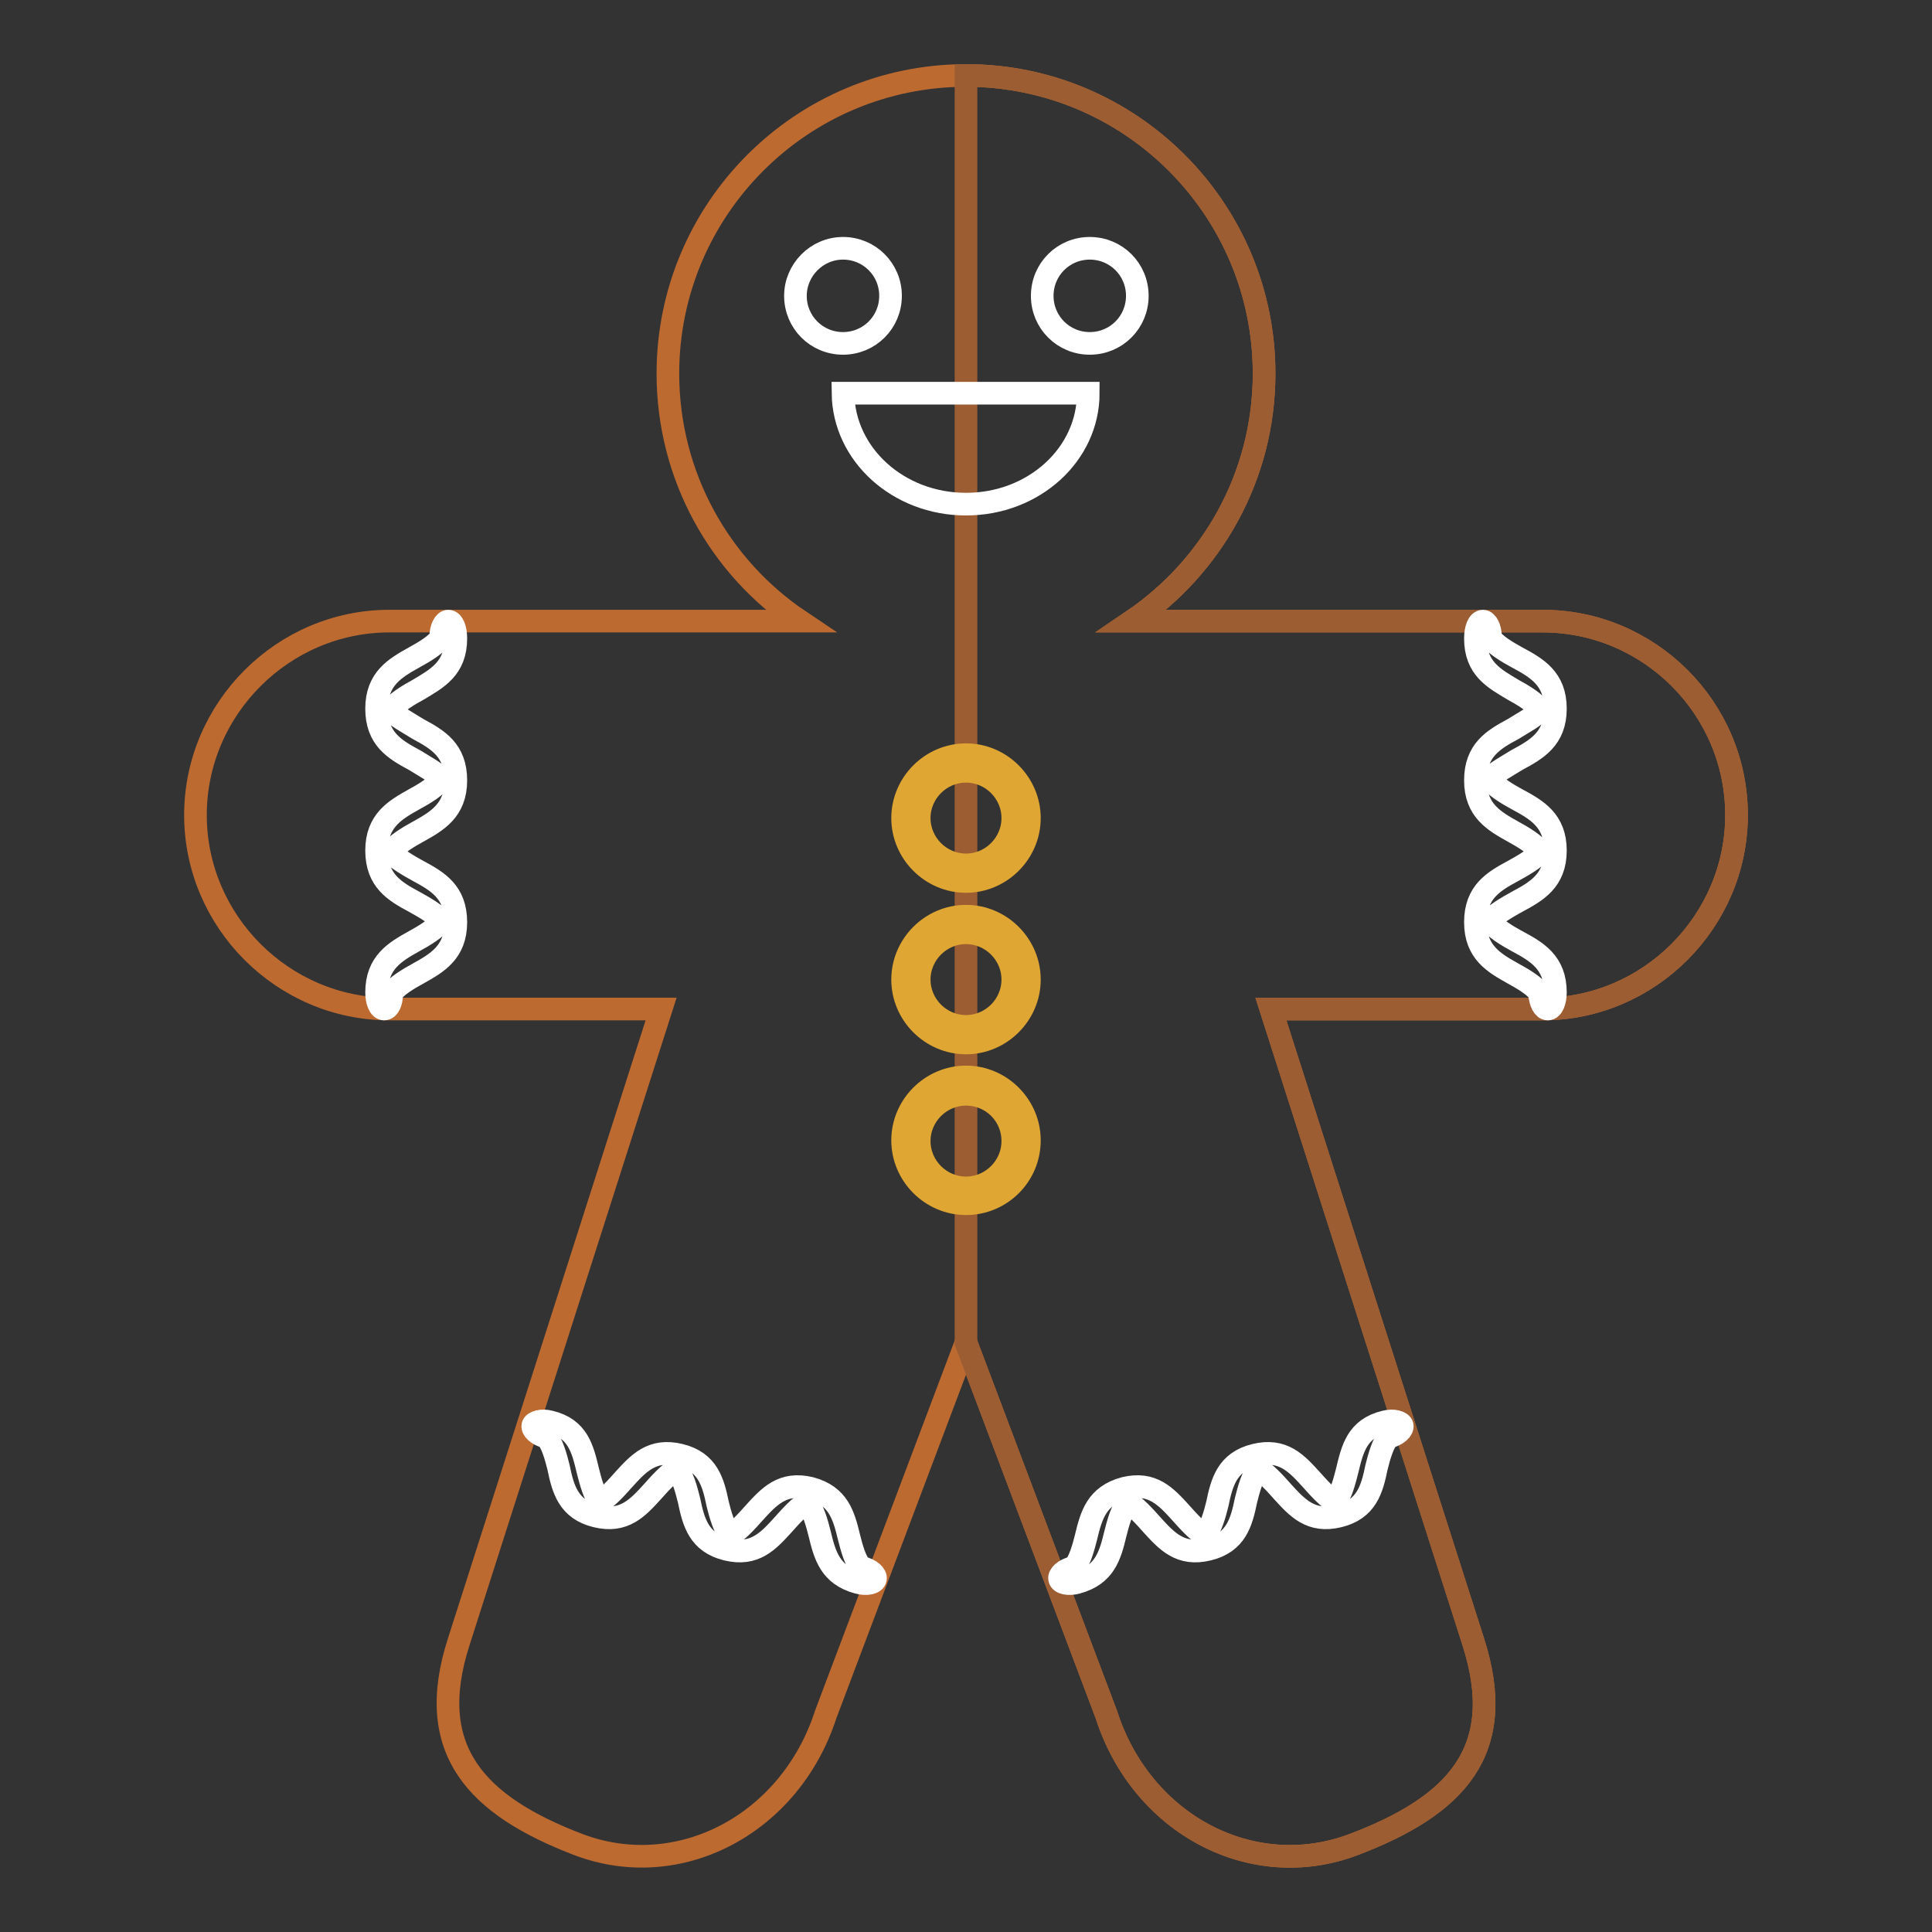 <?xml version="1.0" encoding="utf-8"?>
<!-- Svg Vector Icons : http://www.onlinewebfonts.com/icon -->
<!DOCTYPE svg PUBLIC "-//W3C//DTD SVG 1.1//EN" "http://www.w3.org/Graphics/SVG/1.1/DTD/svg11.dtd">
<svg version="1.1" xmlns="http://www.w3.org/2000/svg" xmlns:xlink="http://www.w3.org/1999/xlink" x="0px" y="0px" viewBox="0 0 256 256" enable-background="new 0 0 256 256" xml:space="preserve">
<rect x="0" y="0" width="256" height="256" fill="#333333" stroke="none"/>
<g> <path stroke-width="3" fill-opacity="0" stroke="#bd6a31"  d="M204.4,82.3H150c10.5-7.1,17.5-19.1,17.5-32.8c0-21.8-17.7-39.5-39.5-39.5c-21.8,0-39.5,17.7-39.5,39.5 c0,13.6,6.9,25.7,17.5,32.8H51.6c-14.1,0-25.7,11.6-25.7,25.7c0,14.1,11.6,25.7,25.7,25.7h36l-26.8,83.8 c-4.7,14.5,2.5,21.8,15.8,26.9c13.4,5.1,28.1-2.7,32.8-17.2l18.6-49.3l18.6,49.3c4.7,14.6,19.4,22.3,32.8,17.2 c13.4-5.1,20.5-12.3,15.8-26.9l-26.8-83.8h36c14.1,0,25.7-11.6,25.7-25.7C230.1,93.8,218.5,82.3,204.4,82.3z"/> <path stroke-width="3" fill-opacity="0" stroke="#9c5d32"  d="M204.4,82.3H150c10.5-7.1,17.5-19.1,17.5-32.8c0-21.8-17.7-39.5-39.5-39.5v167.9l18.6,49.3 c4.7,14.6,19.4,22.3,32.8,17.2c13.4-5.1,20.5-12.3,15.8-26.9l-26.8-83.8h36c14.1,0,25.7-11.6,25.7-25.7 C230.1,93.8,218.5,82.3,204.4,82.3z"/> <path stroke-width="3" fill-opacity="0" stroke="#ffffff"  d="M105.4,39.2c0,3.5,2.8,6.3,6.3,6.3s6.3-2.8,6.3-6.3c0-3.5-2.8-6.3-6.3-6.3S105.4,35.8,105.4,39.2z"/> <path stroke-width="3" fill-opacity="0" stroke="#ffffff"  d="M138.1,39.2c0,3.5,2.8,6.3,6.3,6.3s6.3-2.8,6.3-6.3c0,0,0,0,0,0c0-3.5-2.8-6.3-6.3-6.3 S138.1,35.7,138.1,39.2C138.1,39.2,138.1,39.2,138.1,39.2z"/> <path stroke-width="3" fill-opacity="0" stroke="#ffffff"  d="M128,66.8c9,0,16.2-6.6,16.2-14.7h-32.5C111.8,60.2,119,66.8,128,66.8z"/> <path stroke-width="3" fill-opacity="0" stroke="#eec247"  d="M120.7,108.4c0,4,3.3,7.3,7.3,7.3c4,0,7.3-3.3,7.3-7.3c0,0,0,0,0,0c0-4-3.3-7.3-7.3-7.3 S120.7,104.4,120.7,108.4L120.7,108.4z"/> <path stroke-width="3" fill-opacity="0" stroke="#e0a633"  d="M128,116.8c-4.6,0-8.4-3.8-8.4-8.4s3.8-8.4,8.4-8.4c4.6,0,8.4,3.8,8.4,8.4S132.6,116.8,128,116.8z  M128,102.2c-3.4,0-6.2,2.8-6.2,6.2s2.8,6.2,6.2,6.2s6.2-2.8,6.2-6.2C134.2,105,131.4,102.2,128,102.2z"/> <path stroke-width="3" fill-opacity="0" stroke="#eec247"  d="M120.7,129.8c0,4,3.3,7.3,7.3,7.3c4,0,7.3-3.3,7.3-7.3c0,0,0,0,0,0c0-4-3.3-7.3-7.3-7.3 S120.7,125.8,120.7,129.8z"/> <path stroke-width="3" fill-opacity="0" stroke="#e0a633"  d="M128,138.2c-4.6,0-8.4-3.8-8.4-8.4c0-4.6,3.8-8.4,8.4-8.4c4.6,0,8.4,3.8,8.4,8.4 C136.4,134.4,132.6,138.2,128,138.2z M128,123.6c-3.4,0-6.2,2.8-6.2,6.2c0,3.4,2.8,6.2,6.2,6.2s6.2-2.8,6.2-6.2 C134.2,126.4,131.4,123.6,128,123.6z"/> <path stroke-width="3" fill-opacity="0" stroke="#eec247"  d="M120.7,151.1c0,4,3.3,7.3,7.3,7.3c4,0,7.3-3.3,7.3-7.3c0,0,0,0,0,0c0-4-3.3-7.3-7.3-7.3 S120.7,147.1,120.7,151.1z"/> <path stroke-width="3" fill-opacity="0" stroke="#e0a633"  d="M128,159.5c-4.6,0-8.4-3.8-8.4-8.4c0-4.6,3.8-8.4,8.4-8.4c4.6,0,8.4,3.8,8.4,8.4 C136.4,155.8,132.6,159.5,128,159.5z M128,145c-3.4,0-6.2,2.8-6.2,6.2c0,3.4,2.8,6.2,6.2,6.2s6.2-2.8,6.2-6.2 C134.2,147.7,131.4,145,128,145z"/> <path stroke-width="3" fill-opacity="0" stroke="#ffffff"  d="M50.9,133.7c-0.6,0-1-1-1-2.2c0-4,2.5-5.4,5-6.8c1.1-0.6,3.2-1.8,3.5-2.7c-0.3-0.7-2.4-1.9-3.5-2.5 c-2.6-1.4-5-2.8-5-6.8s2.5-5.4,5-6.8c1.1-0.6,3.2-1.8,3.5-2.7c-0.3-0.7-2.4-1.8-3.5-2.5c-2.6-1.4-5-2.8-5-6.8c0-4,2.5-5.4,5-6.8 c1.1-0.6,3.2-1.8,3.5-2.7c0-1.2,0.5-2.1,1-2.1c0.6,0,1,1,1,2.3c0,4-2.5,5.3-5,6.8c-1.1,0.6-3.2,1.8-3.5,2.7 c0.3,0.7,2.4,1.8,3.5,2.5c2.6,1.4,5,2.8,5,6.8c0,4-2.5,5.4-5,6.8c-1.1,0.6-3.2,1.8-3.5,2.7c0.3,0.7,2.4,1.9,3.5,2.5 c2.6,1.4,5,2.8,5,6.8c0,4-2.5,5.4-5,6.8c-1.1,0.6-3.2,1.8-3.5,2.7C51.9,132.8,51.5,133.7,50.9,133.7z"/> <path stroke-width="3" fill-opacity="0" stroke="#ffffff"  d="M205.1,133.7c0.6,0,1-1,1-2.2c0-4-2.5-5.4-5.1-6.8c-1.1-0.6-3.2-1.8-3.5-2.7c0.3-0.7,2.4-1.9,3.5-2.5 c2.6-1.4,5.1-2.8,5.1-6.8s-2.5-5.4-5.1-6.8c-1.1-0.6-3.2-1.8-3.5-2.7c0.3-0.7,2.4-1.8,3.5-2.5c2.6-1.4,5.1-2.8,5.1-6.8 c0-4-2.5-5.4-5.1-6.8c-1.1-0.6-3.2-1.8-3.5-2.7c0-1.2-0.5-2.1-1-2.1c-0.6,0-1,1-1,2.3c0,4,2.5,5.3,5,6.8c1.1,0.6,3.2,1.8,3.5,2.7 c-0.3,0.7-2.4,1.8-3.5,2.5c-2.6,1.4-5,2.8-5,6.8c0,4,2.5,5.4,5,6.8c1.1,0.6,3.2,1.8,3.5,2.7c-0.3,0.7-2.4,1.9-3.5,2.5 c-2.6,1.4-5,2.8-5,6.8c0,4,2.5,5.4,5,6.8c1.1,0.6,3.2,1.8,3.5,2.7C204.1,132.8,204.5,133.7,205.1,133.7z"/> <path stroke-width="3" fill-opacity="0" stroke="#ffffff"  d="M140.4,209.2c0.1,0.6,1.2,0.8,2.3,0.5c3.7-1,4.4-3.6,5.1-6.5c0.3-1.2,0.9-3.5,1.7-4 c0.7,0.1,2.3,1.9,3.1,2.8c2,2.2,3.8,4.2,7.5,3.3c3.7-0.9,4.4-3.6,5-6.5c0.3-1.2,0.9-3.6,1.7-4c0.7,0.1,2.3,1.9,3.1,2.8 c2,2.2,3.8,4.2,7.5,3.3c3.7-0.9,4.4-3.6,5-6.5c0.3-1.2,0.9-3.5,1.7-4c1.1-0.3,1.8-1,1.7-1.5s-1.2-0.8-2.3-0.5 c-3.7,0.9-4.3,3.6-5,6.5c-0.3,1.2-0.9,3.5-1.6,4c-0.7-0.1-2.3-1.9-3.1-2.8c-2-2.2-3.8-4.2-7.5-3.3c-3.7,0.9-4.4,3.6-5,6.5 c-0.3,1.2-0.9,3.5-1.7,4c-0.7-0.1-2.3-1.9-3.1-2.8c-2-2.2-3.8-4.2-7.5-3.3c-3.7,1-4.4,3.6-5.1,6.5c-0.3,1.2-0.9,3.5-1.7,4 C141,208,140.3,208.7,140.4,209.2z"/> <path stroke-width="3" fill-opacity="0" stroke="#ffffff"  d="M116,209.2c-0.1,0.6-1.2,0.8-2.3,0.5c-3.7-1-4.4-3.6-5.1-6.5c-0.3-1.2-0.9-3.5-1.7-4 c-0.7,0.1-2.3,1.9-3.1,2.8c-2,2.2-3.8,4.2-7.5,3.3c-3.7-0.9-4.4-3.6-5-6.5c-0.3-1.2-0.9-3.6-1.7-4c-0.7,0.1-2.3,1.9-3.1,2.8 c-2,2.2-3.8,4.2-7.5,3.3c-3.7-0.9-4.4-3.6-5-6.5c-0.3-1.2-0.9-3.5-1.7-4c-1.1-0.3-1.8-1-1.7-1.5s1.2-0.8,2.3-0.5 c3.7,0.9,4.3,3.6,5,6.5c0.3,1.2,0.9,3.5,1.6,4c0.7-0.1,2.3-1.9,3.1-2.8c2-2.2,3.8-4.2,7.5-3.3c3.7,0.9,4.4,3.6,5,6.5 c0.3,1.2,0.9,3.5,1.7,4c0.7-0.1,2.3-1.9,3.1-2.8c2-2.2,3.8-4.2,7.5-3.3c3.7,1,4.4,3.6,5.1,6.5c0.3,1.2,0.9,3.5,1.7,4 C115.4,208,116.1,208.7,116,209.2z"/></g>
</svg>